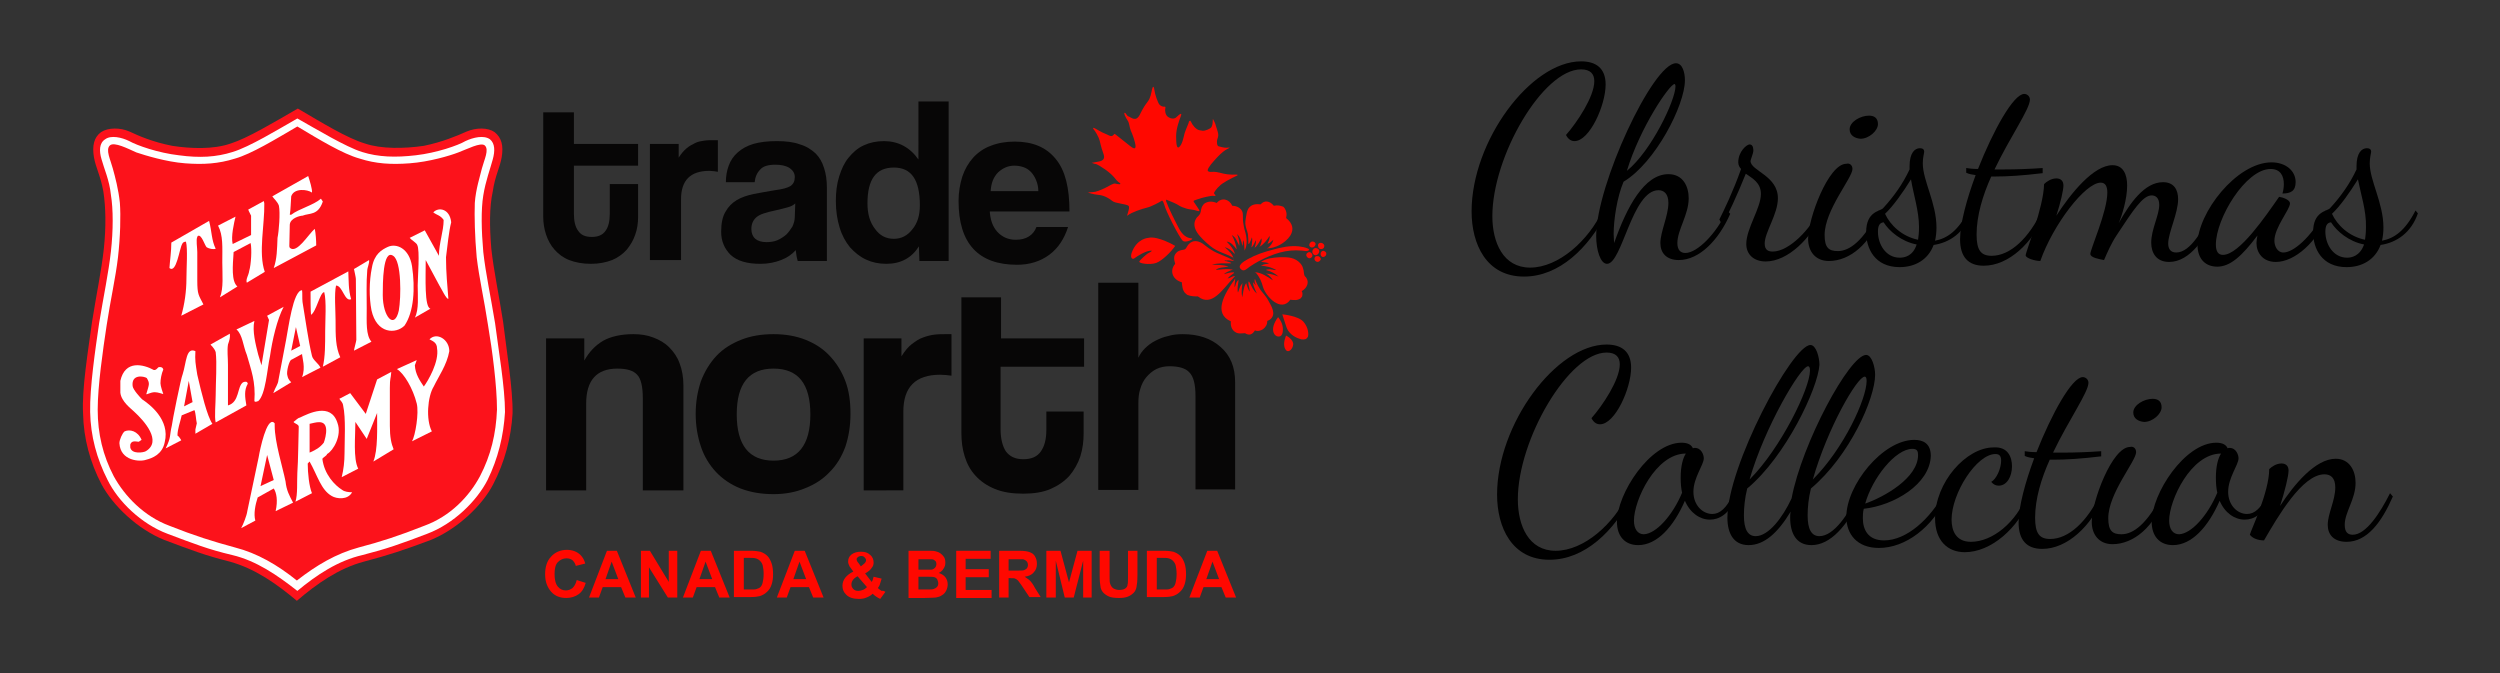 <svg xmlns="http://www.w3.org/2000/svg" xmlns:xlink="http://www.w3.org/1999/xlink" id="Layer_1" x="0px" y="0px" viewBox="0 0 529.7 142.7" style="enable-background:new 0 0 529.7 142.7;" xml:space="preserve"><rect x="0" y="0" width="529.7" height="142.7" fill="#333333" stroke="none"/><style type="text/css">	.st0{fill-rule:evenodd;clip-rule:evenodd;fill:#FC121B;}	.st1{fill-rule:evenodd;clip-rule:evenodd;fill:#FFFFFF;}	.st2{fill:#070606;}	.st3{fill:#FF0800;}	.st4{fill-rule:evenodd;clip-rule:evenodd;fill:#FF0800;}</style><g>	<g>		<g>			<path class="st0" d="M62.9,127.3c4.2-3.6,8.9-6.9,14.2-8.3c5.3-1.4,8.6-2.5,14.2-4.6c5.6-2.3,10.9-7.3,13.2-11.8     c2.4-4.6,3.8-9.8,4.1-15c0.1-5.1-1.3-13.5-2-19.4c-0.9-5.8-2-10.9-2.5-15.5c-0.4-4.8-0.4-8.9,0.3-12.1c0.5-3.4,1.5-5,1.9-7.3     c0.4-2.4,0-4.1-1.5-5.3c-1.4-1-3.9-1-6-0.1c-2,0.9-5.1,2.2-9,3c-4.1,0.6-9,0.7-12.5-0.5c-3.7-1.1-9.1-4.4-14.2-7.4     c-5.2,3-10.7,6.3-14.2,7.4c-3.7,1.3-8.5,1.1-12.4,0.5c-4.1-0.8-7.1-2.1-9-3c-2-0.9-4.6-0.9-6.1,0.1c-1.5,1.1-1.9,2.9-1.5,5.3     c0.4,2.3,1.4,3.9,2,7.3c0.5,3.2,0.6,7.4,0.1,12.1c-0.5,4.6-1.6,9.8-2.5,15.5c-0.8,5.9-2.2,14.3-1.9,19.4c0.1,5.3,1.5,10.4,3.9,15     c2.4,4.5,7.6,9.5,13.3,11.8c5.6,2.1,8.7,3.3,13.9,4.6C54.1,120.5,58.6,123.7,62.9,127.3z"></path>			<path class="st1" d="M79.9,87.5L77.7,93l-2.4-3.6c0,3-0.5,7.8,0.6,9.9l-3.5,1.8c0.4-1.6,0.6-3.3,0.6-5.1c0-2.6,0.3-7.4-0.3-10.1     c-0.1-0.7-0.5-0.9-0.8-1.4l2.3-1.2l3.3,4.4l2.4-7.3l3-1.6c-0.1,1.6-0.3,1.2-0.3,3.4v8c0,2.4,0.3,3.8,0.8,5l-4.3,2.6     C80.1,95.4,79.9,90.5,79.9,87.5"></path>			<path class="st1" d="M61.7,41.6c0.6-1.8,3.4-1.5,4.4-0.8c0.1-0.7-0.5-2.6-0.8-3.5l-7.6,4.3c0.3,0.5,1.1,1.1,1.4,2     c0.3,1.5,0,5.4-0.3,6.8c-0.1,2.4-0.1,4.4-0.8,6.4l9-4.8c0-1.1-0.1-2.5-0.3-3.5c-1.3,1-3.8,5.4-5.3,4l-0.1-0.3l0.1-4.6     c0.1-1.4,2.2-1.9,2.7-1.9c1.5-0.6,3.3,0,4.3-3l-0.4-0.6c-1.6,1.4-4.6,2.1-6.3,3.4h-0.3C61.6,44.4,61.6,42.7,61.7,41.6"></path>			<path class="st1" d="M53.1,51.5c0.3,1.3,0.1,4.6-0.3,5.9c-0.1,0.9-0.8,1.8-0.5,2.5l3.8-2.3c-1.4-4,0-10.1-0.1-14.5l-0.1-0.5     l-3.3,1.8c0.1,0.4,0.5,1,0.6,1.3v4.1l-3.9,1.9c-0.4-1.6,0.3-4.5,0.6-5.8l-3.7,1.9c1.1,2.1,0.9,4.5,0.9,7.8c0,2.5,0.3,5.5-0.5,7.4     l3.7-2.3c-1.3-1.1-1-4.3-0.8-7.3L53.1,51.5"></path>			<path class="st1" d="M38.6,51.7c0.1-0.3,0.4-0.5,0.8-0.5c0.4,1.5,0.1,5.6,0.1,7.9c0,2.6-0.4,5.4-1.1,7.8l4.7-2.4     c-1-2-1.3-2-1.3-5.1v-6c0-0.9-0.3-2.6,0-3.2l0.1-0.2c0.8-0.5,1.5,2.1,1.9,2.4c0.5,0.3,1.4,0.5,1.9,0.3c-0.9-1.8-0.8-3.6-1.4-5.9     l-8,4.6c0,1.9-0.3,3.8-0.4,5.4C37.4,58,38,52.7,38.6,51.7"></path>			<path class="st1" d="M31.1,80.1c-0.6-0.4-3.3-0.9-3,1.7c0.1,0.8,1.6,2.4,2,2.8c1.5,1,6,4.3,4.8,9.1c-0.5,2.6-2.7,3.4-3.9,3.7     c-1.3,0.5-5.5,0.3-5.7-3.5c0-0.7,0.6-2.1,1.1-2.5c1.1-0.5,2.8-0.1,3.6,1.8l-0.6,0.4c-0.5,0-1.5-0.4-1.8,0.6v0.6     c0.3,1.5,2.8,1.1,3.3,0.8c3.5-2.1-0.3-6.4-2.5-8.4c-0.6-0.6-2.7-2.1-2.9-4c0-0.6,0-2,0-2.5c1-4.5,4.9-3.5,7.1-2.3     c0.5,0.1,0.9-0.6,1-0.6c0.4-0.1,0.9,0,1,0.5c-0.4,0.9-0.6,2.1-0.6,2.9c0,0.6,0.5,2,0.6,2.3c-0.1,0-1.1-0.4-1.8-0.4     c-0.9,0-1.8,0.6-1.8,0.4C31.6,81.4,31.8,81.3,31.1,80.1"></path>			<path class="st1" d="M41.4,91.9l3.6-2.1c-1.1-1.6-2.3-6.5-3.2-10.4c-0.4-2.5-0.5-3-0.4-5c-2-0.9-1.9,2.4-2.7,4.9     c-0.3,0.5-2.3,10.4-2.3,10.9c-0.5,2.1-0.1,2.4-1.3,4.8l3.3-1.7c0-0.1-0.6-1-0.8-1c0-1.4,0.6-2.9,0.9-4.3l2.7-1.1     c0.3,0.7,0.3,1.9,0.5,2.8L41.4,91V91.9z M39,86.1l1-5.4l0.8,4.5L39,86.1z"></path>			<path class="st1" d="M48.3,77.3v8.6c2.5-0.7,1.9-4,3.2-4.9c0.5-0.2,0.9-0.2,1,0.3c-0.8,1.4-0.6,2.8-0.3,4.6l-6.5,3.6     c-0.3-1.1,0-4.1,0-5.8c0-2.5,0.3-6.8,0-9.1c-0.3-0.9-1-1.4-1.1-1.6l4.1-2.3c0.1,0.9-0.1,1.4-0.4,2.3     C48.1,74.4,48.3,75.6,48.3,77.3"></path>			<path class="st1" d="M54.7,75.1c-0.5-2-1.3-5-0.8-7.1l-3.8,1.8c1.3,1.1,1.4,3.5,2.2,5.4c0.9,3.2,1.9,5.6,1.6,9.8     c0.3,0.3,0.5,0,0.8,0c1.6-1.4,1.9-6.8,2.5-9.5c0.5-3.5,1.5-7.8,2.9-10.5l-3.5,1.9l0.4,0.9l-1.6,9.6L54.7,75.1"></path>			<path class="st1" d="M67.9,77.9c-0.4-0.9-1.6-1.6-1.8-2.5c-0.8-3.3-1.4-7.9-2-11.4c-0.1-0.8,0-1.9-0.1-2.5     c-1.9,0-2.9,8.1-3.4,10.6l-1.6,8.4c-0.1,1-0.6,1.4-1.1,2.8l3.8-2.3c-0.1-0.2-0.6-0.4-0.8-1.4c-0.3-0.7,0.4-3.4,0.9-3.4L64,75     c0,0.7,0.8,2.9,0,4.9L67.9,77.9z M61.7,74.3l1-5l0.9,4L61.7,74.3z"></path>			<path class="st1" d="M71.1,67.8c0-1.9-0.3-5.6,0.1-7.3c1.4,0,1.8,3.5,3.2,2.9c-0.6-2.1-0.5-3.8-0.6-5.9l-8,4.3c0,1,0,4.1,0.1,4.9     c1.1-0.6,1.9-4.8,2.8-4.8c0.5,1.9,0.2,6.1,0.2,8.3c0,2.8,0,5.5-0.5,7.5l3.7-2C71.1,73.5,71.1,71.3,71.1,67.8"></path>			<path class="st1" d="M77.7,65.3c0-2.4-0.1-5.6,0.1-7.8c0-0.9,0.5-1.6,0.4-2.4L75,57c0.1,0.5,0.4,1.8,0.4,2.1L75.5,72     c0,0.3-0.5,2-0.5,2.3l3.7-1.9C77.5,71,77.7,68.3,77.7,65.3"></path>			<path class="st1" d="M87.3,56.4c-0.6-3.8-3.3-4.9-5.1-4.1c-1.3,0.6-2.9,1.5-3.4,4.4c-0.6,2.9-0.6,6.4-0.1,9     c1.1,5.1,5.2,5.1,7,3.3C87.7,66.1,88,61.1,87.3,56.4z M84.5,65.8c-0.9,4.1-3.4,1.4-3.4-3.3c0-2.4,0-9.8,2.2-8.3     C85.1,55.3,85,63,84.5,65.8z"></path>			<path class="st1" d="M94.5,54.5c0.3-2.3,0.6-5.5,1.1-7.4c-0.3-2.9-2.7-3.3-3.8-2.1c0.8,0.6,1.5,0.6,2.2,1.6c0,2.4-1,4.9-1,7.6     l-3-5.4l-3.2,1.6c0.3,0.4,1.5,1.1,1.6,1.5c0.6,1.1,0.1,7,0.1,8.6c0,2.1,0.3,5.1-0.6,6.8l3.3-1.9c-1.3-0.3-1-6.5-1-10.3l2.9,5.4     c0.4,0.6,1.5,3,1.9,2.8C94.8,60.6,94.5,57.9,94.5,54.5"></path>			<path class="st1" d="M62.1,106.5c-0.8-1.5-1.4-2.6-1.6-4.5c-0.6-3-2.3-8.3-2.3-11.8v-0.5L58,89.5c-1.5-1-2.9,5.6-3.2,7.4     l-2.4,11.4c-0.1,0.9-0.9,2.9-1.3,3.6l3-1.6c-0.4-1.4,0-3.4,0.5-4.9l3.4-1.9c0.6,0.9,0.9,2.6,0.4,4.8L62.1,106.5z M55.2,103     l1.4-6.6l1.4,5.3L55.2,103z"></path>			<path class="st1" d="M72.5,103.8c-1.6-1-3.8-3.3-4.2-6.6c0.3-0.4,0.9-0.6,1-1c1.3-0.7,3.2-3.9,2.2-6.6c-1.4-4.4-6.1-2-8-1.1     c-0.3,0-0.8,0.5-1.3,0.9c0.1,0.3,1.1,0.5,1.1,1c-0.1,2.8-0.1,6.9-0.3,9.8c-0.1,1.9,0.1,4.5-0.4,6.1l3.5-1.8     c-0.6-1.4-0.9-4.3-0.9-6.3c0.1,0,0.3-0.4,0.4-0.4c1.7,3,2.4,6,4.7,7.3c1,0.6,3.4,0.9,4.3-0.8C73.9,104.3,73,104.2,72.5,103.8z      M65.6,95.9v-6.1c1.1-0.2,3.3-1.1,3.5,1.1c0.1,1-0.3,2.4-0.5,2.9C67.8,94.8,67,95.3,65.6,95.9z"></path>			<path class="st1" d="M91.9,81.9c1-2.1,2.8-4.6,3.3-7.5c0-2.5-2.7-4.1-4.2-2.5c0.5,0.3,1.6,0.6,1.6,1.9c0.5,2.8-1.9,6.9-2.8,8.1     c-0.8-1.2-1.8-2.6-1.9-4.5l0.4-1.1l-4.2,1.9c1.5,0.9,3.4,4.1,4.2,7.3c0.5,2-0.3,6.8-1,8l4.2-2.1C90.2,88.9,90.6,84,91.9,81.9"></path>			<path class="st1" d="M104.9,68.5c-0.9-5.5-2-10.6-2.5-15.1c-0.4-4.5-0.5-9,0-12c0.5-3.1,1.5-5.7,2-7.6c0.5-1.8,0.5-3.4-0.6-4.3     c-1.3-0.9-3.5-0.4-5.2,0.4c-1.5,0.9-6.1,2.5-10.5,3c-4.3,0.5-7.9,0.4-11.4-0.7c-3.5-1.1-9.6-4.8-13.7-7.1     c-4.2,2.4-10.1,6-13.7,7.1c-3.5,1.1-7,1.3-11.4,0.7c-4.4-0.5-8.9-2.1-10.5-3c-1.6-0.8-3.9-1.3-5.1-0.4C21,30.3,21,32,21.5,33.7     c0.5,1.9,1.7,4.5,2,7.6c0.5,3,0.5,7.5,0,12C23,57.8,21.9,63,21,68.5c-0.8,5.5-2,13.6-1.9,18.8c0.1,5.1,1.4,9.9,3.7,14.4     c2.2,4.5,7.1,9.3,12.7,11.4c5.6,2.1,8.6,3.3,13.7,4.5c5.1,1.2,9.6,4.3,13.8,7.6c4.1-3.4,8.6-6.4,13.8-7.6     c5.1-1.3,8.2-2.4,13.7-4.5c5.6-2.1,10.5-6.9,12.8-11.4c2.2-4.5,3.4-9.3,3.7-14.4C107,82.1,105.6,74,104.9,68.5z M101.7,100.9     c-2.3,4.3-6.3,8.5-11.8,10.5c-5.3,2.1-9.3,3.4-13.9,4.6c-4.8,1.3-9,3.8-13.1,7c-4.1-3.3-8.4-5.8-13.1-7     c-4.8-1.3-8.6-2.5-13.9-4.6c-5.4-2-9.5-6.3-11.8-10.5c-2.3-4.4-3.4-9-3.4-14.1c0-5,1.1-12.6,1.9-17.9c0.8-5.3,1.9-10.1,2.4-14.4     c0.5-4.4,0.6-8.8,0.4-11.5c-0.3-2.9-1-5.5-1.5-7.3c-0.5-1.9-1.6-4-0.6-4.9c0.9-0.8,3.8,0.7,5.6,1.5c1.8,0.6,6.3,2,10.3,2.3     c3.9,0.3,7.1,0.1,10.6-1c3.5-1,8.4-4,13.2-6.8c4.7,2.8,9.6,5.8,13.2,6.8c3.4,1.1,6.7,1.3,10.6,1c4.1-0.3,8.5-1.6,10.3-2.3     c1.9-0.7,4.7-2.2,5.6-1.5c1,0.9-0.1,3-0.6,4.9c-0.4,1.7-1.3,4.4-1.5,7.3c-0.1,2.8,0,7.1,0.4,11.5c0.5,4.3,1.6,9.1,2.4,14.4     c0.9,5.3,1.9,12.9,1.9,17.9C105.1,91.9,104,96.5,101.7,100.9z"></path>		</g>		<g>			<path class="st2" d="M136.2,103.8V84.4c0-2.5-0.4-4.2-1.2-5c-0.8-0.9-2.2-1.3-4.2-1.3c-4.4,0-6.6,2.5-6.6,7.4v18.4h-8.5V71.7h8.1     v4.7c1-1.8,2.3-3.2,4-4.2c1.6-0.9,3.8-1.4,6.4-1.4c1.5,0,2.9,0.2,4.2,0.7c1.3,0.5,2.4,1.1,3.4,2.1c0.9,0.9,1.7,2,2.2,3.4     c0.5,1.3,0.8,2.9,0.8,4.6v22.3H136.2z"></path>			<path class="st2" d="M163.9,104.7c-2.6,0-4.9-0.4-7-1.2c-2-0.8-3.8-2-5.2-3.5c-1.4-1.5-2.5-3.3-3.2-5.4c-0.7-2.1-1.1-4.4-1.1-6.9     c0-2.5,0.4-4.8,1.1-6.9c0.8-2.1,1.9-3.9,3.3-5.4c1.4-1.5,3.2-2.6,5.2-3.4c2-0.8,4.3-1.2,6.9-1.2c2.5,0,4.8,0.4,6.8,1.2     c2,0.8,3.7,1.9,5.1,3.4c1.4,1.5,2.5,3.2,3.3,5.3s1.1,4.4,1.1,7c0,2.6-0.4,4.9-1.1,7c-0.8,2.1-1.8,3.8-3.3,5.3     c-1.4,1.5-3.1,2.6-5.1,3.4C168.6,104.3,166.3,104.7,163.9,104.7z M163.9,97.6c5.2,0,7.8-3.3,7.8-9.8c0-6.5-2.6-9.7-7.8-9.7     c-5.2,0-7.8,3.2-7.8,9.7C156.1,94.3,158.7,97.6,163.9,97.6z"></path>			<path class="st2" d="M183,103.8V71.7h8v3.8c0.7-1.1,1.4-2,2.2-2.6c0.8-0.6,1.5-1.1,2.4-1.4c0.8-0.3,1.6-0.5,2.4-0.6     c0.8-0.1,1.7-0.1,2.5-0.1h1.1v8.8c-0.8-0.1-1.6-0.2-2.4-0.2c-5.2,0-7.8,2.6-7.8,7.8v16.7H183z"></path>			<path class="st2" d="M221.8,87.2h7.8v4.6c0,1.7-0.2,3.3-0.7,4.9c-0.5,1.5-1.3,2.9-2.3,4.1c-1.1,1.2-2.4,2.1-4,2.8     c-1.6,0.7-3.6,1-5.8,1c-2.3,0-4.3-0.3-6-1c-1.7-0.7-3-1.6-4.1-2.8c-1.1-1.2-1.8-2.5-2.3-4.1c-0.5-1.6-0.7-3.2-0.7-5V63h8.4v8.7     h17.6v6H212v13.2c0,2,0.4,3.6,1.1,4.7c0.8,1.1,2,1.7,3.7,1.7c1.7,0,2.9-0.5,3.7-1.6c0.8-1.1,1.2-2.6,1.2-4.6V87.2z"></path>			<path class="st2" d="M253.3,103.8V83.9c0-2.4-0.4-4.1-1.3-5c-0.8-0.9-2.3-1.3-4.2-1.3c-1,0-2,0.2-2.8,0.6c-0.8,0.4-1.5,1-2.1,1.7     c-0.6,0.7-1,1.5-1.3,2.5c-0.3,0.9-0.4,1.9-0.4,3v18.4h-8.5V59.9h8.5l0,15.9c0.3-0.7,0.8-1.4,1.4-2c0.6-0.6,1.4-1.2,2.2-1.6     c0.8-0.4,1.7-0.8,2.7-1c1-0.3,2-0.4,3.1-0.4c3.3,0,6,0.9,8,2.7c2.1,1.8,3.1,4.3,3.1,7.5v22.7H253.3z"></path>		</g>		<g>			<path class="st2" d="M129.2,39h6v7c0,1.3-0.2,2.6-0.6,3.7c-0.4,1.2-1,2.2-1.8,3.2c-0.8,0.9-1.9,1.7-3.1,2.2     c-1.3,0.5-2.8,0.8-4.5,0.8c-1.8,0-3.3-0.3-4.6-0.8c-1.3-0.5-2.3-1.3-3.1-2.2c-0.8-0.9-1.4-2-1.8-3.2c-0.4-1.2-0.6-2.5-0.6-3.8     V23.8h6.5v6.7h13.6v4.6h-13.6v10.2c0,1.6,0.3,2.8,0.9,3.6c0.6,0.9,1.5,1.3,2.9,1.3c1.3,0,2.3-0.4,2.9-1.3c0.6-0.8,0.9-2,0.9-3.6     V39z"></path>			<path class="st2" d="M137.7,55.2V30.5h6.1v2.9c0.5-0.8,1.1-1.5,1.7-2c0.6-0.5,1.2-0.8,1.8-1.1c0.6-0.3,1.2-0.4,1.9-0.5     c0.6-0.1,1.3-0.1,2-0.1h0.9v6.7c-0.6-0.1-1.2-0.2-1.8-0.2c-4,0-6,2-6,6v12.9H137.7z"></path>			<path class="st2" d="M169,55.2c-0.2-0.6-0.3-1.4-0.4-2.2c-0.8,0.9-1.8,1.6-3.1,2.1c-1.3,0.5-2.7,0.8-4.4,0.8     c-2.8,0-4.9-0.6-6.3-1.9c-1.3-1.3-2-2.9-2-4.9c0-1.8,0.3-3.2,0.9-4.2c0.6-1.1,1.4-1.9,2.4-2.5c1-0.6,2.2-1,3.6-1.3     c1.4-0.3,2.9-0.5,4.5-0.8c1.6-0.2,2.7-0.5,3.3-0.9c0.6-0.4,0.9-1,0.9-1.9c0-0.8-0.4-1.4-1.1-1.9c-0.8-0.5-1.8-0.7-3-0.7     c-1.5,0-2.6,0.3-3.2,1c-0.7,0.7-1.1,1.6-1.2,2.7h-6.1c0-1.3,0.2-2.4,0.6-3.5c0.4-1.1,1-2,1.9-2.8c0.9-0.8,2-1.4,3.3-1.8     c1.4-0.4,3-0.6,5-0.6c1.9,0,3.6,0.2,4.9,0.7c1.4,0.4,2.4,1.1,3.3,1.9c0.8,0.8,1.4,1.8,1.8,3.1c0.4,1.2,0.6,2.6,0.6,4.1v15.6H169z      M168.5,43.1c-0.3,0.3-0.8,0.6-1.5,0.8c-0.6,0.2-1.6,0.4-2.8,0.7c-1.9,0.4-3.2,0.8-3.9,1.4c-0.7,0.6-1.1,1.4-1.1,2.5     c0,1.8,1.1,2.8,3.2,2.8c0.8,0,1.6-0.1,2.3-0.4c0.7-0.3,1.3-0.7,1.9-1.2c0.5-0.5,0.9-1.1,1.3-1.7c0.3-0.7,0.5-1.3,0.5-2.1     L168.5,43.1z"></path>			<path class="st2" d="M194.8,55.2l-0.1-3c-1.5,2.4-3.8,3.7-6.9,3.7c-1.6,0-3-0.3-4.3-0.9c-1.3-0.6-2.4-1.5-3.4-2.6     c-0.9-1.1-1.7-2.5-2.2-4.2c-0.5-1.6-0.8-3.5-0.8-5.6c0-1.9,0.2-3.6,0.7-5.2c0.5-1.6,1.1-2.9,2-4c0.9-1.1,1.9-2,3.2-2.6     c1.3-0.6,2.7-0.9,4.3-0.9c3,0,5.5,1.3,7.3,3.9V21.5h6.4v33.8H194.8z M189.4,50.6c1.6,0,2.9-0.7,3.9-2c1.1-1.3,1.6-3,1.6-5.1     c0-5.4-1.8-8-5.5-8c-3.8,0-5.6,2.5-5.6,7.6c0,2.2,0.5,4,1.6,5.4C186.4,49.9,187.7,50.6,189.4,50.6z"></path>			<path class="st2" d="M209.7,44.6c0.1,1.9,0.6,3.4,1.6,4.5c1,1.1,2.3,1.7,3.9,1.7c1.1,0,2-0.2,2.8-0.7c0.8-0.5,1.3-1.2,1.6-2h6.7     c-0.8,2.5-2.1,4.5-4,5.9c-1.9,1.4-4.2,2.1-6.8,2.1c-8.2,0-12.4-4.5-12.4-13.5c0-1.9,0.3-3.6,0.8-5.2c0.5-1.5,1.3-2.9,2.3-4     c1-1.1,2.3-2,3.7-2.5c1.5-0.6,3.2-0.9,5.1-0.9c3.8,0,6.7,1.2,8.7,3.7c2,2.4,2.9,6.1,2.9,11.1H209.7z M220,40.5     c0-0.9-0.2-1.7-0.5-2.4c-0.3-0.7-0.7-1.3-1.1-1.7c-0.5-0.5-1-0.8-1.6-1c-0.6-0.2-1.2-0.3-1.9-0.3c-1.3,0-2.4,0.5-3.4,1.4     c-1,1-1.5,2.3-1.6,4H220z"></path>		</g>		<g>			<path class="st3" d="M122.2,122.9l1.9,0.6c-0.3,1.1-0.8,1.9-1.5,2.4c-0.7,0.5-1.6,0.8-2.6,0.8c-1.3,0-2.4-0.4-3.2-1.3     c-0.8-0.9-1.3-2.1-1.3-3.7c0-1.6,0.4-2.9,1.3-3.8c0.8-0.9,2-1.4,3.3-1.4c1.2,0,2.2,0.4,2.9,1.1c0.4,0.4,0.8,1,1,1.8l-2,0.5     c-0.1-0.5-0.4-0.9-0.7-1.2c-0.4-0.3-0.8-0.4-1.3-0.4c-0.7,0-1.3,0.3-1.8,0.8c-0.5,0.5-0.7,1.4-0.7,2.5c0,1.2,0.2,2.1,0.7,2.7     c0.4,0.5,1,0.8,1.7,0.8c0.5,0,1-0.2,1.4-0.5C121.7,124.2,122,123.7,122.2,122.9z"></path>			<path class="st3" d="M134.7,126.6h-2.2l-0.9-2.2h-3.9l-0.8,2.2h-2.1l3.8-9.9h2.1L134.7,126.6z M131,122.7l-1.4-3.7l-1.3,3.7H131z     "></path>			<path class="st3" d="M135.8,126.6v-9.9h1.9l4,6.6v-6.6h1.8v9.9h-2l-4-6.4v6.4H135.8z"></path>			<path class="st3" d="M154.6,126.6h-2.2l-0.9-2.2h-3.9l-0.8,2.2h-2.1l3.8-9.9h2.1L154.6,126.6z M150.9,122.7l-1.4-3.7l-1.3,3.7     H150.9z"></path>			<path class="st3" d="M155.6,116.7h3.6c0.8,0,1.4,0.1,1.9,0.2c0.6,0.2,1.1,0.5,1.5,0.9c0.4,0.4,0.7,1,0.9,1.6     c0.2,0.6,0.3,1.4,0.3,2.3c0,0.8-0.1,1.5-0.3,2.1c-0.2,0.7-0.6,1.3-1.1,1.7c-0.3,0.3-0.8,0.6-1.4,0.8c-0.4,0.1-1,0.2-1.8,0.2h-3.7     V116.7z M157.6,118.4v6.5h1.5c0.6,0,1,0,1.2-0.1c0.3-0.1,0.6-0.2,0.8-0.4c0.2-0.2,0.4-0.5,0.5-1c0.1-0.4,0.2-1,0.2-1.8     c0-0.8-0.1-1.3-0.2-1.8c-0.1-0.4-0.3-0.7-0.6-1c-0.2-0.2-0.5-0.4-0.9-0.5c-0.3-0.1-0.8-0.1-1.6-0.1H157.6z"></path>			<path class="st3" d="M174.5,126.6h-2.2l-0.9-2.2h-3.9l-0.8,2.2h-2.1l3.8-9.9h2.1L174.5,126.6z M170.8,122.7l-1.4-3.7l-1.3,3.7     H170.8z"></path>			<path class="st3" d="M187.6,125.4l-1.1,1.5c-0.6-0.3-1.1-0.6-1.6-1.1c-0.4,0.4-0.8,0.6-1.3,0.8c-0.4,0.2-1,0.3-1.6,0.3     c-1.2,0-2.2-0.3-2.8-1c-0.5-0.5-0.7-1.1-0.7-1.8c0-0.6,0.2-1.2,0.6-1.7c0.4-0.5,0.9-0.9,1.7-1.3c-0.3-0.4-0.6-0.8-0.8-1.1     c-0.2-0.4-0.3-0.7-0.3-1c0-0.6,0.2-1.1,0.7-1.5c0.5-0.4,1.2-0.6,2-0.6c0.9,0,1.5,0.2,2,0.7c0.5,0.4,0.7,1,0.7,1.6     c0,0.4-0.1,0.8-0.4,1.1c-0.2,0.4-0.7,0.8-1.4,1.2l1.4,1.8c0.2-0.3,0.3-0.7,0.4-1.1l1.7,0.4c-0.2,0.6-0.3,1-0.4,1.3     c-0.1,0.3-0.3,0.5-0.4,0.7c0.2,0.2,0.5,0.4,0.8,0.6C187.2,125.1,187.4,125.3,187.6,125.4z M181.7,122.1c-0.4,0.2-0.8,0.5-1,0.8     c-0.2,0.3-0.3,0.6-0.3,0.9c0,0.4,0.1,0.7,0.4,1c0.3,0.3,0.6,0.4,1.1,0.4c0.3,0,0.6-0.1,0.9-0.2c0.3-0.1,0.6-0.3,0.9-0.6     L181.7,122.1z M182.4,120l0.5-0.4c0.4-0.3,0.6-0.6,0.6-0.9c0-0.2-0.1-0.4-0.3-0.6c-0.2-0.2-0.4-0.3-0.7-0.3     c-0.3,0-0.5,0.1-0.7,0.2c-0.2,0.2-0.3,0.3-0.3,0.5c0,0.2,0.1,0.5,0.4,0.8L182.4,120z"></path>			<path class="st3" d="M192.6,116.7h3.9c0.8,0,1.4,0,1.7,0.1c0.4,0.1,0.7,0.2,1,0.4c0.3,0.2,0.6,0.5,0.8,0.8     c0.2,0.3,0.3,0.7,0.3,1.2c0,0.5-0.1,0.9-0.4,1.3c-0.2,0.4-0.6,0.7-1,0.9c0.6,0.2,1.1,0.5,1.4,0.9c0.3,0.4,0.5,0.9,0.5,1.5     c0,0.4-0.1,0.9-0.3,1.3c-0.2,0.4-0.5,0.8-0.9,1c-0.4,0.3-0.8,0.4-1.3,0.5c-0.3,0-1.1,0.1-2.4,0.1h-3.4V116.7z M194.6,118.4v2.3     h1.3c0.8,0,1.3,0,1.4,0c0.3,0,0.6-0.2,0.8-0.4c0.2-0.2,0.3-0.5,0.3-0.8c0-0.3-0.1-0.6-0.3-0.7c-0.2-0.2-0.4-0.3-0.7-0.3     c-0.2,0-0.8,0-1.7,0H194.6z M194.6,122.3v2.6h1.8c0.7,0,1.2,0,1.4-0.1c0.3-0.1,0.5-0.2,0.7-0.4c0.2-0.2,0.3-0.5,0.3-0.8     c0-0.3-0.1-0.5-0.2-0.8c-0.1-0.2-0.3-0.4-0.6-0.5c-0.3-0.1-0.9-0.1-1.8-0.1H194.6z"></path>			<path class="st3" d="M202.6,126.6v-9.9h7.3v1.7h-5.3v2.2h4.9v1.7h-4.9v2.7h5.5v1.7H202.6z"></path>			<path class="st3" d="M211.7,126.6v-9.9h4.2c1.1,0,1.8,0.1,2.3,0.3c0.5,0.2,0.9,0.5,1.1,0.9c0.3,0.5,0.4,1,0.4,1.6     c0,0.7-0.2,1.3-0.7,1.8c-0.4,0.5-1.1,0.8-1.9,0.9c0.4,0.3,0.8,0.5,1.1,0.8c0.3,0.3,0.7,0.8,1.1,1.6l1.2,1.9h-2.4l-1.4-2.1     c-0.5-0.8-0.9-1.2-1-1.4c-0.2-0.2-0.4-0.3-0.6-0.4c-0.2-0.1-0.5-0.1-1-0.1h-0.4v4.1H211.7z M213.7,120.9h1.5c1,0,1.6,0,1.8-0.1     c0.2-0.1,0.4-0.2,0.6-0.4c0.1-0.2,0.2-0.4,0.2-0.7c0-0.3-0.1-0.6-0.3-0.8c-0.2-0.2-0.4-0.3-0.7-0.4c-0.2,0-0.6,0-1.5,0h-1.6     V120.9z"></path>			<path class="st3" d="M221.7,126.6v-9.9h3l1.8,6.7l1.8-6.7h3v9.9h-1.8v-7.8l-2,7.8h-1.9l-1.9-7.8v7.8H221.7z"></path>			<path class="st3" d="M233.1,116.7h2v5.3c0,0.8,0,1.4,0.1,1.6c0.1,0.4,0.3,0.7,0.6,1c0.3,0.2,0.8,0.4,1.3,0.4c0.6,0,1-0.1,1.3-0.3     c0.3-0.2,0.5-0.5,0.5-0.8c0.1-0.3,0.1-0.9,0.1-1.7v-5.5h2v5.2c0,1.2-0.1,2-0.2,2.5c-0.1,0.5-0.3,0.9-0.6,1.2     c-0.3,0.3-0.7,0.6-1.2,0.8c-0.5,0.2-1.1,0.3-1.9,0.3c-0.9,0-1.7-0.1-2.1-0.3c-0.5-0.2-0.9-0.5-1.2-0.8c-0.3-0.3-0.5-0.7-0.6-1.1     c-0.1-0.6-0.2-1.4-0.2-2.5V116.7z"></path>			<path class="st3" d="M243.1,116.7h3.6c0.8,0,1.4,0.1,1.9,0.2c0.6,0.2,1.1,0.5,1.5,0.9c0.4,0.4,0.7,1,0.9,1.6     c0.2,0.6,0.3,1.4,0.3,2.3c0,0.8-0.1,1.5-0.3,2.1c-0.2,0.7-0.6,1.3-1.1,1.7c-0.3,0.3-0.8,0.6-1.4,0.8c-0.4,0.1-1,0.2-1.8,0.2h-3.7     V116.7z M245.1,118.4v6.5h1.5c0.6,0,1,0,1.2-0.1c0.3-0.1,0.6-0.2,0.8-0.4c0.2-0.2,0.4-0.5,0.5-1c0.1-0.4,0.2-1,0.2-1.8     c0-0.8-0.1-1.3-0.2-1.8c-0.1-0.4-0.3-0.7-0.6-1c-0.2-0.2-0.5-0.4-0.9-0.5c-0.3-0.1-0.8-0.1-1.6-0.1H245.1z"></path>			<path class="st3" d="M261.9,126.6h-2.2l-0.9-2.2H255l-0.8,2.2H252l3.8-9.9h2.1L261.9,126.6z M258.3,122.7l-1.4-3.7l-1.3,3.7     H258.3z"></path>		</g>		<g>			<g id="hibiscus-20_3_">				<g>					<g>						<path class="st4" d="M280.1,51.5c0.5,0.2,0.6,0.6,0.4,1c-0.4,0.5-1.2,0.3-1.2-0.3C279.1,51.7,279.6,51.3,280.1,51.5z"></path>						<path class="st4" d="M278.3,51.2c1.1,0.4-0.1,1.8-0.8,1C277.2,51.8,277.7,51,278.3,51.2z"></path>						<path class="st4" d="M280.6,53.2c0.9,0.4,0.2,1.5-0.5,1.2C279.5,54,279.9,52.9,280.6,53.2z"></path>						<path class="st4" d="M279,52.6c1.2,0.4,0.1,2-0.7,1.3C277.7,53.4,278.3,52.3,279,52.6z"></path>						<path class="st4" d="M279.4,54.3c0.4,0.2,0.6,0.6,0.3,0.9c-0.5,0.7-1.5,0-1.1-0.7C278.7,54.3,278.9,54.2,279.4,54.3z"></path>						<path class="st4" d="M277.2,52.7c0.2,0.2,0.3,0.2,0,0.4c-0.4,0.2-1,0-1.4,0c-3.2-0.3-6,0.6-9.2,2.3c-0.5,0.3-1.1,0.6-1.8,1.1        c-0.7,0.5-1.2,1.1-1.8,0.6c-1-0.8,0.5-1.7,1.4-2.2c1.8-1,3.4-1.5,5.3-2c1.7-0.5,3.7-0.9,5.5-0.7        C275.9,52.3,276.6,52.4,277.2,52.7C277.2,52.7,277.2,52.7,277.2,52.7z"></path>						<path class="st4" d="M277.4,53.4c0.6,0.1,0.8,0.7,0.6,1C277.3,55.4,276,53.8,277.4,53.4z"></path>						<path class="st4" d="M271.9,43.8c0.1,0.1,0.1,0.1,0.2,0.2c0.5,0.7,0.6,1.4,0.4,2.2c1.4,1.1,1.7,2.4,0.9,3.7        c-1.1,1.7-3.3,2.7-4.7,2.7l-0.3,0l0.3-0.1c0.5-0.4,1-1.1,1.1-1.7c-0.4,0.3-0.7,0.7-1.1,0.8l-0.2,0.1l0.1-0.1        c0.2-0.5,0.5-1.1,0.4-1.6c-0.5,0.8-1.3,1.8-2,2.2l-0.2,0.1l0.2-0.2c0.1-0.4,0.4-0.9,0.3-1.3c0,0,0.1-0.4-0.1-0.2        c-0.3,0.6-0.6,1.1-1.1,1.7l-0.3,0.2l0.1-0.2c0.1-0.5,0.3-1,0.2-1.4c-0.3,0.5-0.4,0.9-0.8,1.4l-0.2,0.1l0.1-0.2        c0-0.3,0.1-0.7,0.1-1c0-0.3,0.1-0.7-0.1-0.9c0,0.4-0.3,0.8-0.5,1.3l-0.2,0.1l0-0.2c0-0.6,0-1.2-0.1-1.9        c-0.1-0.6-0.4-1.2-0.5-1.9c-0.1-0.5,0-1.2,0.1-1.7c0.1-0.6,0.2-1.3,0.5-1.8c0.7-1,1.7-1,2.6-0.9c0.8-0.9,1.9-0.8,2.8,0.3        C270.8,43.4,271.3,43.6,271.9,43.8z"></path>						<path class="st4" d="M275.9,62.8c-0.1,0.1-0.2,0.3-0.3,0.4c-0.7,0.5-1.5,0.4-2.2,0.3c-2,2.8-5.2-0.7-5.8-2.7        c-0.3-1.1-0.7-2.1-1.5-3l-0.3-0.1l0.3,0c1.2,0.1,2.4,0.9,3.6,1.7c-0.2-0.4-0.6-0.9-1.2-1.3l-0.3-0.2l0.3,0.1        c0.8,0,1.6,0.3,2.4,0.6c-0.8-0.7-1.6-1.1-2.4-1.3l-0.3-0.1l0.3-0.1c0.3,0,0.6-0.1,0.9,0c0.3,0,0.6,0.2,1,0.1        c-1.1-0.6-2.1-0.8-3.1-0.9l-0.2,0l0.3-0.1c0.5-0.3,1-0.2,1.5-0.4c-0.5-0.2-1-0.2-1.5-0.3l-0.2,0l0.1-0.1        c1.2-0.7,2.4-0.8,3.8-0.9c1.3,0,2.8-0.1,4,0.9c0.6,0.5,0.9,1,1,1.5c0.2,0.5,0.1,1,0.3,1.5c0.1,0.2,0.3,0.3,0.4,0.5        c0.6,0.9,0.2,2.1-1,2.8C276,61.9,276,62.4,275.9,62.8z"></path>						<path class="st4" d="M261.5,58.7c-2.4,2.5-4.7,6.5-7.7,4.1c-0.7,0-1.4,0-2.2-0.3c-0.2-0.1-0.3-0.3-0.5-0.4        c-0.6-0.7-0.6-1.5-0.7-2.3c-1.9-0.5-2.7-2.4-1.4-3.9c-0.2-0.8-0.5-1.6,0.3-2.4c0.3-0.3,0.6-0.4,1-0.5c0.4-0.1,0.8-0.1,0.9-0.3        c0.2-0.2,0.4-0.7,0.7-1c0.8-0.8,1.8-0.8,2.9-0.1c0.6,0.4,1.1,0.9,1.8,1.3c1.5,1,3.2,1.3,4.7,2.3l0.2,0.1l-0.2,0        c-0.4-0.1-1-0.2-1.5-0.1c-0.1,0-0.4-0.1-0.3,0.1c0.4,0,0.8,0.2,1.2,0.3l0.2,0.2l-0.3,0c-1.3,0-2.6-0.1-3.8,0.3        c1.1,0,2.2,0,3.3,0.3l0.2,0.1l-0.2,0c-0.8,0.2-1.9,0.1-2.5,0.7c1.1-0.1,2.2-0.3,3.4-0.1l0.2,0.1l-0.2,0        c-0.5,0.2-1.3,0.5-1.7,0.9c0.7-0.2,1.3-0.4,2-0.4l0.2,0l-0.1,0.2c-0.4,0.3-0.9,0.6-1.3,1.1c0.1,0,0.3-0.1,0.4-0.1        c0.3-0.1,0.7-0.4,1-0.4l0.2,0L261.5,58.7z"></path>						<path class="st4" d="M261.3,54.6c-1.5-0.9-3.2-1.1-4.9-2.5c-2-1.7-4.3-3.8-2.9-5.9c0.2-0.3,0.6-0.5,0.8-1        c0.2-0.4,0.1-1,0.5-1.6c0.1-0.1,0.2-0.3,0.3-0.4c0.8-0.6,1.7-0.6,2.7-0.2c1-1.2,2.6-0.9,3.3,0.6c0.9,0,2,0.5,2.2,1.5        c0.1,0.6,0,1.3,0.1,2c0.1,0.6,0.2,1.3,0.4,1.9c0.4,1.3,0.5,2.8,0,3.9l-0.1,0.2l0-0.2c-0.1-0.7,0-1.4-0.3-2        c-0.1,0.3,0,0.6-0.1,1l-0.1,0.2l0-0.2c-0.2-0.8-0.4-1.7-1.1-2.3c0.3,0.7,0.5,1.5,0.5,2.3l-0.1,0.2l0-0.2        c-0.4-0.7-0.6-1.6-1.5-2.1c0.5,0.9,0.8,1.8,1,2.8l0,0.2l-0.1-0.1c-0.4-0.6-1.2-1.5-2-1.5c0.8,0.8,1.4,1.5,1.7,2.4l0,0.2        l-0.1-0.1c-0.5-0.6-1.3-1.2-2-1.3c1,0.8,1.7,1.6,1.9,2.5l0,0.2L261.3,54.6z"></path>						<path class="st4" d="M264.8,59.9c0.4,0.8,0.7,1.6,1.5,2.3c-0.3-0.7-0.7-1.4-0.8-2.2l0-0.2l0.1,0.1c0.2,0.2,0.3,0.4,0.5,0.6        c-0.2-0.5-0.4-0.9-0.2-1.4c0.3,0.8,0.8,2,1.8,3.1c0.4,0.5,0.8,1,1.1,1.6c0.6,1.1,1.7,2.8,0.3,3.9c-0.1,0.1-0.4,0.2-0.6,0.3        c0.1,1.4-1.5,2.5-2.6,2c-0.6,1-1.3,1.1-2.1,0.6c-0.6,0-1.4,0.2-2-0.2c-0.9-0.5-1.1-1.5-1-2.3c-3.8-1.7-1.4-5.8,0.8-8.9        l0.1-0.2l0,0.2c0,0.6-0.2,1.1-0.1,1.7c0.2-0.3,0.2-0.9,0.6-1.4l0.2-0.2l0,0.3c-0.1,0.8-0.3,1.6-0.1,2.4        c0.2-0.4,0.3-1.2,0.8-1.8l0.2-0.2l-0.1,0.3c-0.1,0.9-0.2,1.8,0,2.7c0.2-0.8,0.2-1.8,0.7-2.8l0.2-0.2l0,0.2        c0.2,0.5,0.3,1.1,0.7,1.6c0-0.6-0.3-1.3-0.3-1.9l0.1-0.3L264.8,59.9z"></path>					</g>				</g>			</g>			<path class="st3" d="M246.7,43.4c-0.1-0.3-0.3-0.9-0.5-0.9c-0.4,0.3-2.3,1.3-3.2,1.5c-0.9,0.2-3.3,1-4,1.6     c-0.6,0.6,0.6-1.6,0.1-2c-0.5-0.4-2.8-0.5-3.4-1c-0.6-0.5-1.7-1.2-2.9-1.3c-1.2-0.1-2.3-0.5-2.3-0.5s0.6-0.1,1.1-0.1     c0.5,0,1.6-0.4,2.6-0.9c1-0.5,1.7-1,2.1-0.9c0.4,0.1,1.4,0.3,1-0.1c-0.5-0.3-0.9-0.8-1.3-1.3c-0.4-0.5-1.5-1.4-2-1.7     c-0.5-0.3-1.5-1.1-2.1-1.1l-0.6-0.2c0,0,0.7-0.1,1.1-0.2c0.4-0.1,2-0.1,1.4-1.7c-0.6-1.7-0.6-2.1-0.8-2.8c-0.2-0.8-1-2.1-1.2-2.3     c-0.2-0.2-0.4-0.6,0.2-0.3c0.6,0.3,1.5,0.9,2.1,1.1c0.6,0.2,1.3,0.8,1.7,0.4c0.4-0.3,0.2-0.5,0.7-0.1c0.5,0.4,2.3,1.8,2.9,2.3     c0.5,0.4,1.2,0.9,1.2,0.1c0-0.8-0.7-2.7-1-3.3c-0.3-0.7-0.3-1.7-0.7-2.2c-0.4-0.6-0.9-1.6-0.6-1.6c0.3,0,0.4,0.7,0.9,0.8     c0.5,0.2,1.5,1.2,2.3-0.4c0.8-1.6,1.1-2,1.7-2.8c0.6-0.8,0.7-1.7,0.9-2.6c0.2-0.8,0.4-0.6,0.5,0.2c0.1,0.8,0.7,2.7,1.1,3.1     c0.4,0.4,0.8,0.4,1,0.4c0.2,0,0.3,0,0.2,0.4c-0.1,0.4,0,1.3,0.5,1.7c0.5,0.4,1.4,0.7,2,0c0.6-0.6,1.1-0.9,0.8-0.1     c-0.3,0.8-1,2.6-1,4.2c0,1.6,0.1,2.9,0.7,2.3c0.6-0.6,0.8-1.7,1.1-2.9c0.4-1.2,0.9-2.1,0.9-2.4c0.1-0.2,0.3-0.4,0.5,0.1     c0.2,0.5,1,1.6,1.8,1.7c0.8,0.2,1.3,0.1,2.2-0.4c0.7-0.4,0.5-1.9,0.6-2c0,0,0.6,1.1,0.6,1.4c0.2,0.7,0.4,1.1,0.5,1.7     c0.1,0.5-0.1,1-0.2,1.3c-0.1,0.3-0.1,1.3,0.3,1.4c0.4,0.1,1.1,0.3,1.6,0.3c0.6,0,1.2-0.2,0.2,0.3c-1,0.5-1.9,1.5-2.8,2.5     c-0.9,1-1.6,2-1.2,2.2c0.4,0.2,0.6,0.1,1.2,0.1c0.6,0,1.7,0.3,2.1,0.4c0.4,0.1,1.2,0.2,1.8,0.2c0.6,0,1.7-0.1,0.8,0.3     c-0.9,0.4-3,1.5-3.5,2.1c-0.6,0.5-1.1,1.3-1.1,1.3s-0.2,0.3,0.1,0.5c0.3,0.2,0.1,0.4-0.3,0.3c-0.4-0.1-2.5,0.4-3.3,0.7     c-0.7,0.3-1.2,0.2-0.7,0.8c0.4,0.6,0.9,1.3,1,1.5c0.1,0.3-0.1,0.3-0.7,0.1c-0.5-0.2-1.4-0.2-2-0.4c-0.6-0.2-1.1-0.3-2-0.9     c-0.5-0.3-2.3-1-2.3-1s-0.1,0.2,0,0.4c0.5,1.4,1.9,4.2,2.7,5.7c0.8,1.5,1.7,2,2.6,2.1c0.9,0-1.2,1.1-1.8,0.5     C249.9,50.4,246.9,44.5,246.7,43.4z"></path>			<path class="st3" d="M249,52.1c0,0-3.7-2.2-5.7-1.7c0,0-2.4,0.1-3.5,3.1c-0.4,1.1,0.1,1.6,0.6,1.2c0.5-0.4,2.4-1.6,3.5-1.6     c0.5,0-0.5,0.5-0.7,0.6c-0.2,0.1-1.6,1.3-1.8,1.7c-0.2,0.4,2.2,0.8,3.6,0.3C246.3,55.2,248.2,53.3,249,52.1z"></path>			<g>				<path class="st3" d="M271.7,66.6c0,0,3.4,0.3,4.5,1.6c1.1,1.3,1.1,2.8,0.9,3.2c-0.3,0.5-0.7,0.6-1.4,0.5      c-0.7-0.2-2.6-0.8-3.2-2.8C271.9,67.3,271.7,66.6,271.7,66.6z"></path>				<path class="st3" d="M270.8,67.2c0,0,0.9,1,1,2.2c0.1,1.2-0.2,2-1,1.9C270.1,71.3,268.8,69.9,270.8,67.2z"></path>				<path class="st3" d="M272.5,71.1c0,0,1.6,0.8,1.5,1.9c-0.1,1.1-1.2,2-1.7,0.9C271.7,72.8,272.5,71.1,272.5,71.1z"></path>			</g>		</g>	</g>	<g>		<path d="M316.2,45.8c0,5.6,2.3,10.9,8,10.9c6,0,12.4-5.7,15.4-12.2l0.8,0.6c-3.8,7.4-10,13.5-17.5,13.5c-8,0-11.1-6.9-11.1-13.8    c0-14.9,12.5-31.8,23.2-31.8c3.1,0,5.2,1.4,5.2,4.9c0,4.4-3.4,12-6.6,12c-0.6,0-1.3-0.3-1.8-1.3c2.3-2.6,6-8.1,6-11.4    c0-1.5-0.8-2.5-2.8-2.5C326.9,14.7,316.2,33.1,316.2,45.8z"></path>		<path d="M353.5,43c0-2-1-2.7-2.1-2.7c-5.6,0-7.7,15.6-10.9,15.6c-1.4,0-2.3-2.9-2.3-5.9c0-10.8,12-36.6,16.9-36.6    c1.4,0,1.9,2,1.9,3.6c0,5.3-6.3,17.5-13,21.5c-1.4,3.3-2.1,8.1-2.1,11.1c0,0.8,0.1,1.4,0.1,1.9c2.7-7.7,6.4-14.6,11.5-14.6    c3.1,0,4.3,2.6,4.3,5.1c0,3.5-2.4,6.7-2.4,9.5c0,1.5,0.7,2.1,1.7,2.1c2.5,0,6.6-4.1,8.8-9l0.7,0.7c-2.4,5.5-6.5,9.8-10.9,9.8    c-2.6,0-3.9-1.5-3.9-3.6C351.8,49.1,353.5,45.7,353.5,43z M344.7,36.2c5.2-4.2,10.3-15,10.3-17.9c0-0.3-0.1-0.5-0.2-0.5    C353.7,17.9,347.5,27,344.7,36.2z"></path>		<path d="M364.3,46.5c1-2,2.9-5.9,4.6-10.7c-0.3-0.3-0.6-0.8-0.6-1.4c0-2.3,1.8-3.8,2.4-3.8c0.8,0,0.8,1,0.8,1.4    c0,0.4-0.6,1.9-0.6,2.1c0,2.1,5.8,3.1,5.8,7.9c0,3.4-2.8,7.2-2.8,9.6c0,1.4,0.8,1.7,1.7,1.7c3.6,0,8.2-5.1,9.6-8.4l0.7,0.6    c-2.1,4.8-7,9.9-11.8,9.9c-2.5,0-4.1-1.5-4.1-3.7c0-3.3,3.1-7.6,3.1-10.6c0-2.4-1.8-3.3-3.2-4.3c-1.8,4.5-3.8,8.8-5,10.9    L364.3,46.5z"></path>		<path d="M392.5,35.8c0,1.9-5.9,8.7-5.9,14c0,2.7,0.9,3.4,2.8,3.4c2.5,0,5.5-2.2,8.7-8.6l0.5,0.6c-2.2,6.5-6.7,10.1-11.1,10.1    c-2.9,0-4.4-2.1-4.4-4.7c0-4.3,4.3-15.9,8.1-15.9C391.9,34.5,392.5,35,392.5,35.8z M391.9,27.4c0-1.6,2.3-2.9,4.1-2.9    c1.1,0,1.9,0.5,1.9,1.8c0,1.4-1.9,3.1-3.7,3.1C393,29.3,391.9,28.7,391.9,27.4z"></path>		<path d="M399,44.1c2.3-2.5,4.2-5.2,5.6-8.2v-0.7c0-2.8,1.1-3.8,2.2-3.8c0.6,0,0.9,0.3,0.9,0.7c0,0.4-0.3,1.2-0.3,2.5    c0,3.7,2.9,8.4,2.9,13.6c0,1-0.1,1.9-0.3,2.8c2.6-0.5,4.9-2.1,7.1-6.4l0.5,0.6c-1.4,4.1-4.5,6.2-7.9,6.7c-1.2,3.2-4,4.7-7.2,4.7    c-5.3,0-7.1-4-7.1-7.4C395.4,44.7,398.4,44.8,399,44.1z M406.1,51.8c-3.2-0.6-5.8-2.8-7-4.7c-0.9,0.1-1.2,0.8-1.2,2    c0,2.7,1.7,5.5,4.6,5.5C403.5,54.6,405.3,54.3,406.1,51.8z M404.9,38c-1.8,2.9-3.8,5.7-5.5,7.3c1.1,2.4,3.6,4.8,7,5.5    c0.1-0.7,0.2-1.5,0.2-2.7C406.6,44.7,405.4,41.1,404.9,38z"></path>		<path d="M432.7,36.7c-4.1,0.5-7.4,0.7-10,0.7h-0.8c-1.8,4-3.1,8.3-3.1,12.3c0,3.3,0.9,4.5,3.2,4.5c3.9,0,7.9-3.7,10.7-9.7l0.7,0.6    c-2.7,6.4-7.8,11.2-13.1,11.2c-3.3,0-5-1.9-5-5.6c0-3.3,1.4-8.5,3.3-13.6c-0.7-0.1-1.4-0.2-2-0.5v-1c0.6,0.1,1.4,0.2,2.5,0.2    c3.2-8.1,7.5-15.9,9.8-15.9c0.6,0,1.2,0.5,1.2,1.2c0,2-4.2,7.9-7.5,14.8h2.1c2.5,0,5.3-0.1,8.1-0.3V36.7z"></path>		<path d="M442.9,53.8c0-1,3.6-9,3.6-13c0-1.3-0.4-2.1-1.4-2.1c-3.3,0-10.1,8.9-12.8,16.6c-1.1,0-3.1-0.6-3.1-1.2    c0-0.8,3.8-10.1,3.9-15.1c0.5-0.5,1.5-1.2,2.6-1.2c1,0,1.5,0.6,1.5,1.5c0,1-0.6,3.6-1.5,6.4c3.1-4.8,7.9-10.7,11.9-10.7    c2.3,0,3.1,2,3.1,4.3c0,2.9-1.1,6.4-1.8,8c2.4-4.3,5.5-8.7,9.4-8.7c2.4,0,3.2,1.7,3.2,3.6c0,3-2.1,7.1-2.1,9.4    c0,1,0.4,1.9,1.7,1.9c3.1,0,5.8-5.1,7.6-8.9l0.7,0.8c-1.8,4.7-5.3,10.1-9.8,10.1c-2.7,0-3.8-1.9-3.8-4.1c0-2.8,1.7-5.8,1.7-8    c0-1.5-0.8-2-1.6-2c-1.9,0-3.9,3.1-7.4,8.4c-1.2,1.8-2,3.7-2.7,5.3C444.8,54.9,442.9,54.6,442.9,53.8z"></path>		<path d="M485.2,43.1c0,1.3-3.3,5.1-3.3,7.9c0,1.1,0.6,2.5,1.9,2.5c2,0,5.7-2.9,9-8.9l0.6,0.6c-2.4,6.1-7.2,10.3-11.2,10.3    c-2.8,0-4.1-2-4.1-4c0-0.5,0.1-1,0.2-1.6c-3.3,4.4-5.8,6.6-8.5,6.6c-2.4,0-4.2-1.5-4.2-4.7c0-6.7,8.3-17.4,15.7-17.4    c2.9,0,5.1,1.7,5.1,4.2c0,1.9-1.1,2.4-2.8,2.4c0.2-0.6,0.3-1.4,0.3-2c0-1.7-0.7-3.2-2.8-3.2c-5.3,0-11.6,10.5-11.6,16    c0,1.5,0.5,2.2,1.5,2.2c3.5,0,9.1-8.3,11.9-12.3C483.6,41.8,485.2,42.3,485.2,43.1z"></path>		<path d="M493.7,44.1c2.3-2.5,4.2-5.2,5.6-8.2v-0.7c0-2.8,1.1-3.8,2.2-3.8c0.6,0,0.9,0.3,0.9,0.7c0,0.4-0.3,1.2-0.3,2.5    c0,3.7,2.9,8.4,2.9,13.6c0,1-0.1,1.9-0.3,2.8c2.6-0.5,4.9-2.1,7.1-6.4l0.5,0.6c-1.4,4.1-4.5,6.2-7.9,6.7c-1.2,3.2-4,4.7-7.2,4.7    c-5.3,0-7.1-4-7.1-7.4C490.1,44.7,493.1,44.8,493.7,44.1z M500.9,51.8c-3.2-0.6-5.8-2.8-7-4.7c-0.9,0.1-1.2,0.8-1.2,2    c0,2.7,1.7,5.5,4.6,5.5C498.2,54.6,500,54.3,500.9,51.8z M499.6,38c-1.8,2.9-3.8,5.7-5.5,7.3c1.1,2.4,3.6,4.8,7,5.5    c0.1-0.7,0.2-1.5,0.2-2.7C501.4,44.7,500.2,41.1,499.6,38z"></path>		<path d="M321.6,105.8c0,5.6,2.3,10.9,8,10.9c6,0,12.4-5.7,15.4-12.2l0.8,0.6c-3.8,7.4-10,13.5-17.5,13.5c-8,0-11.1-6.9-11.1-13.8    c0-14.9,12.5-31.8,23.2-31.8c3.1,0,5.2,1.4,5.2,4.9c0,4.4-3.4,12-6.6,12c-0.6,0-1.3-0.3-1.8-1.3c2.3-2.6,6-8.1,6-11.4    c0-1.5-0.8-2.5-2.8-2.5C332.4,74.7,321.6,93.1,321.6,105.8z"></path>		<path d="M368,105.2c-1.6,3.8-3.8,4.9-5.7,4.9c-2.1,0-4.2-1.4-5.3-4c-2.4,5.5-5.9,9.4-9.9,9.4c-2.9,0-4.5-2-4.5-4.9    c0-6,7-16.8,13.7-16.8c1.4,0,2.1,0.5,2.4,1.2c0.1-0.1,0.2-0.1,0.4-0.1c1.4,0,1.9,1.5,1.9,2.2c0,1.4-2.2,4.1-2.2,7.1    c0,2.9,2,4.7,4,4.7c1.6,0,3-1.2,4.5-4.3L368,105.2z M356.4,104.4c-0.2-0.9-0.3-1.9-0.3-3.2c0-2.5,0.5-4.2,1.1-5.1    c-6.4,0-11,9.9-11,14.2c0,1.8,0.8,2.9,2.1,2.9C350.9,113.1,354.4,109.2,356.4,104.4z"></path>		<path d="M370.2,103.5c-0.5,2-0.7,4-0.7,5.7c0,2.9,0.8,4.4,2.5,4.4c2.7,0,5.7-3.9,7.6-8c2.2-11.7,12.3-30.4,15.8-30.4    c1.2,0,1.9,2.6,1.9,4.2c0,5-5.4,17.2-13.6,24.1c-0.5,2-0.7,4-0.7,5.7c0,2.9,0.8,4.4,2.5,4.4c3,0,6.2-4.6,8.1-9l0.8,0.5    c-3,6.4-6.6,10.4-10.6,10.4c-3.2,0-4.5-2.5-4.5-5.8c0-0.4,0-0.8,0.1-1.3c-2.7,4.5-5.6,7.1-8.9,7.1c-3.2,0-4.5-2.5-4.5-5.8    c0-10.9,13.7-36.6,17.6-36.6c1.2,0,1.9,2.6,1.9,4.2C385.2,82.2,378.4,96.7,370.2,103.5z M370.7,101.6c6.6-6.6,12.8-19.3,12.8-23.1    c0-0.7-0.2-0.9-0.4-0.9C381.5,77.6,373.8,90.7,370.7,101.6z M384.1,101.6c6.6-6.6,11.4-17.1,11.4-20.9c0-0.7-0.2-0.9-0.4-0.9    C393.5,79.8,387.2,90.7,384.1,101.6z"></path>		<path d="M394.9,107.8c-0.2,0.7-0.2,1.5-0.2,2c0,2.3,1,4.7,4.5,4.7c4.8,0,9.8-4.6,12.7-10l0.7,0.5c-3.1,6.8-8.9,11.1-14.5,11.1    c-4.6,0-6.9-2.9-6.9-6.6c0-6.7,7.7-16.3,14.4-16.3c1.8,0,3.5,0.7,3.5,3.4C408.9,102.6,401.3,107.1,394.9,107.8z M395.2,106.7    c4-1.4,11.2-5.4,11.2-10.3c0-0.8-0.2-1.3-1.2-1.3C401.6,95.1,396.7,101.3,395.2,106.7z"></path>		<path d="M426.3,98.8c0,2.2-1.1,4.1-2.8,4.1c-0.6,0-1.1-0.2-1.6-0.8c1.1-0.6,2.1-2.8,2.1-4.5c0-0.9-0.3-1.4-1.2-1.4    c-4,0-9.3,8.3-9.3,13.9c0,2.3,0.9,4.7,4.1,4.7c4.5,0,9.6-4,12-10.2l0.7,0.6c-2.6,6.8-8.5,11.8-14,11.8c-3.6,0-6.3-2.4-6.3-7.2    c0-7.6,6.6-15,12.4-15C425.4,94.6,426.3,96.8,426.3,98.8z"></path>		<path d="M445.1,96.7c-4.1,0.5-7.4,0.7-10,0.7h-0.8c-1.8,4-3.1,8.3-3.1,12.3c0,3.3,0.9,4.5,3.2,4.5c3.9,0,7.9-3.7,10.7-9.7l0.7,0.6    c-2.7,6.4-7.8,11.2-13.1,11.2c-3.3,0-5-1.9-5-5.6c0-3.3,1.4-8.5,3.3-13.6c-0.7-0.1-1.4-0.2-2-0.5v-1c0.6,0.1,1.4,0.2,2.5,0.2    c3.2-8.1,7.5-15.9,9.8-15.9c0.6,0,1.2,0.5,1.2,1.2c0,2-4.2,7.9-7.5,14.8h2.1c2.5,0,5.3-0.1,8.1-0.3V96.7z"></path>		<path d="M452.6,95.8c0,1.9-5.9,8.7-5.9,14c0,2.7,0.9,3.4,2.8,3.4c2.5,0,5.5-2.2,8.7-8.6l0.5,0.6c-2.2,6.5-6.7,10.1-11.1,10.1    c-2.9,0-4.4-2.1-4.4-4.7c0-4.3,4.3-15.9,8.1-15.9C452,94.5,452.6,95,452.6,95.8z M452,87.4c0-1.6,2.3-2.9,4.1-2.9    c1.1,0,1.9,0.5,1.9,1.8c0,1.4-1.9,3.1-3.7,3.1C453.1,89.3,452,88.7,452,87.4z"></path>		<path d="M481.3,105.2c-1.6,3.8-3.8,4.9-5.7,4.9c-2.1,0-4.2-1.4-5.3-4c-2.4,5.5-5.9,9.4-9.9,9.4c-2.9,0-4.5-2-4.5-4.9    c0-6,7-16.8,13.7-16.8c1.4,0,2.1,0.5,2.4,1.2c0.1-0.1,0.2-0.1,0.4-0.1c1.4,0,1.9,1.5,1.9,2.2c0,1.4-2.2,4.1-2.2,7.1    c0,2.9,2,4.7,4,4.7c1.6,0,3-1.2,4.5-4.3L481.3,105.2z M469.8,104.4c-0.2-0.9-0.3-1.9-0.3-3.2c0-2.5,0.5-4.2,1.1-5.1    c-6.4,0-11,9.9-11,14.2c0,1.8,0.8,2.9,2.1,2.9C464.3,113.1,467.8,109.2,469.8,104.4z"></path>		<path d="M480.8,99.4c0.5-0.5,1.5-1.2,2.6-1.2c1,0,1.5,0.6,1.5,1.5c0,1.2-0.8,4.4-1.8,7.5c3-4.6,7.5-10,11.8-10    c2.9,0,4.2,2.5,4.2,5.1c0,3.5-2.3,6.2-2.3,8.9c0,1.6,0.7,2.1,1.7,2.1c2.8,0,5.8-4.6,7.9-8.8l0.6,0.7c-2.4,5.5-5.5,9.6-9.8,9.6    c-2.7,0-4-1.5-4-3.6c0-2.3,1.6-5.2,1.6-7.9c0-2.1-1-2.8-2.3-2.8c-4.7,0-9.9,9-12.8,14c-1.2,0-2.4-0.4-3-1.2    C476.8,112.6,480.8,104.3,480.8,99.4z"></path>	</g></g></svg>
